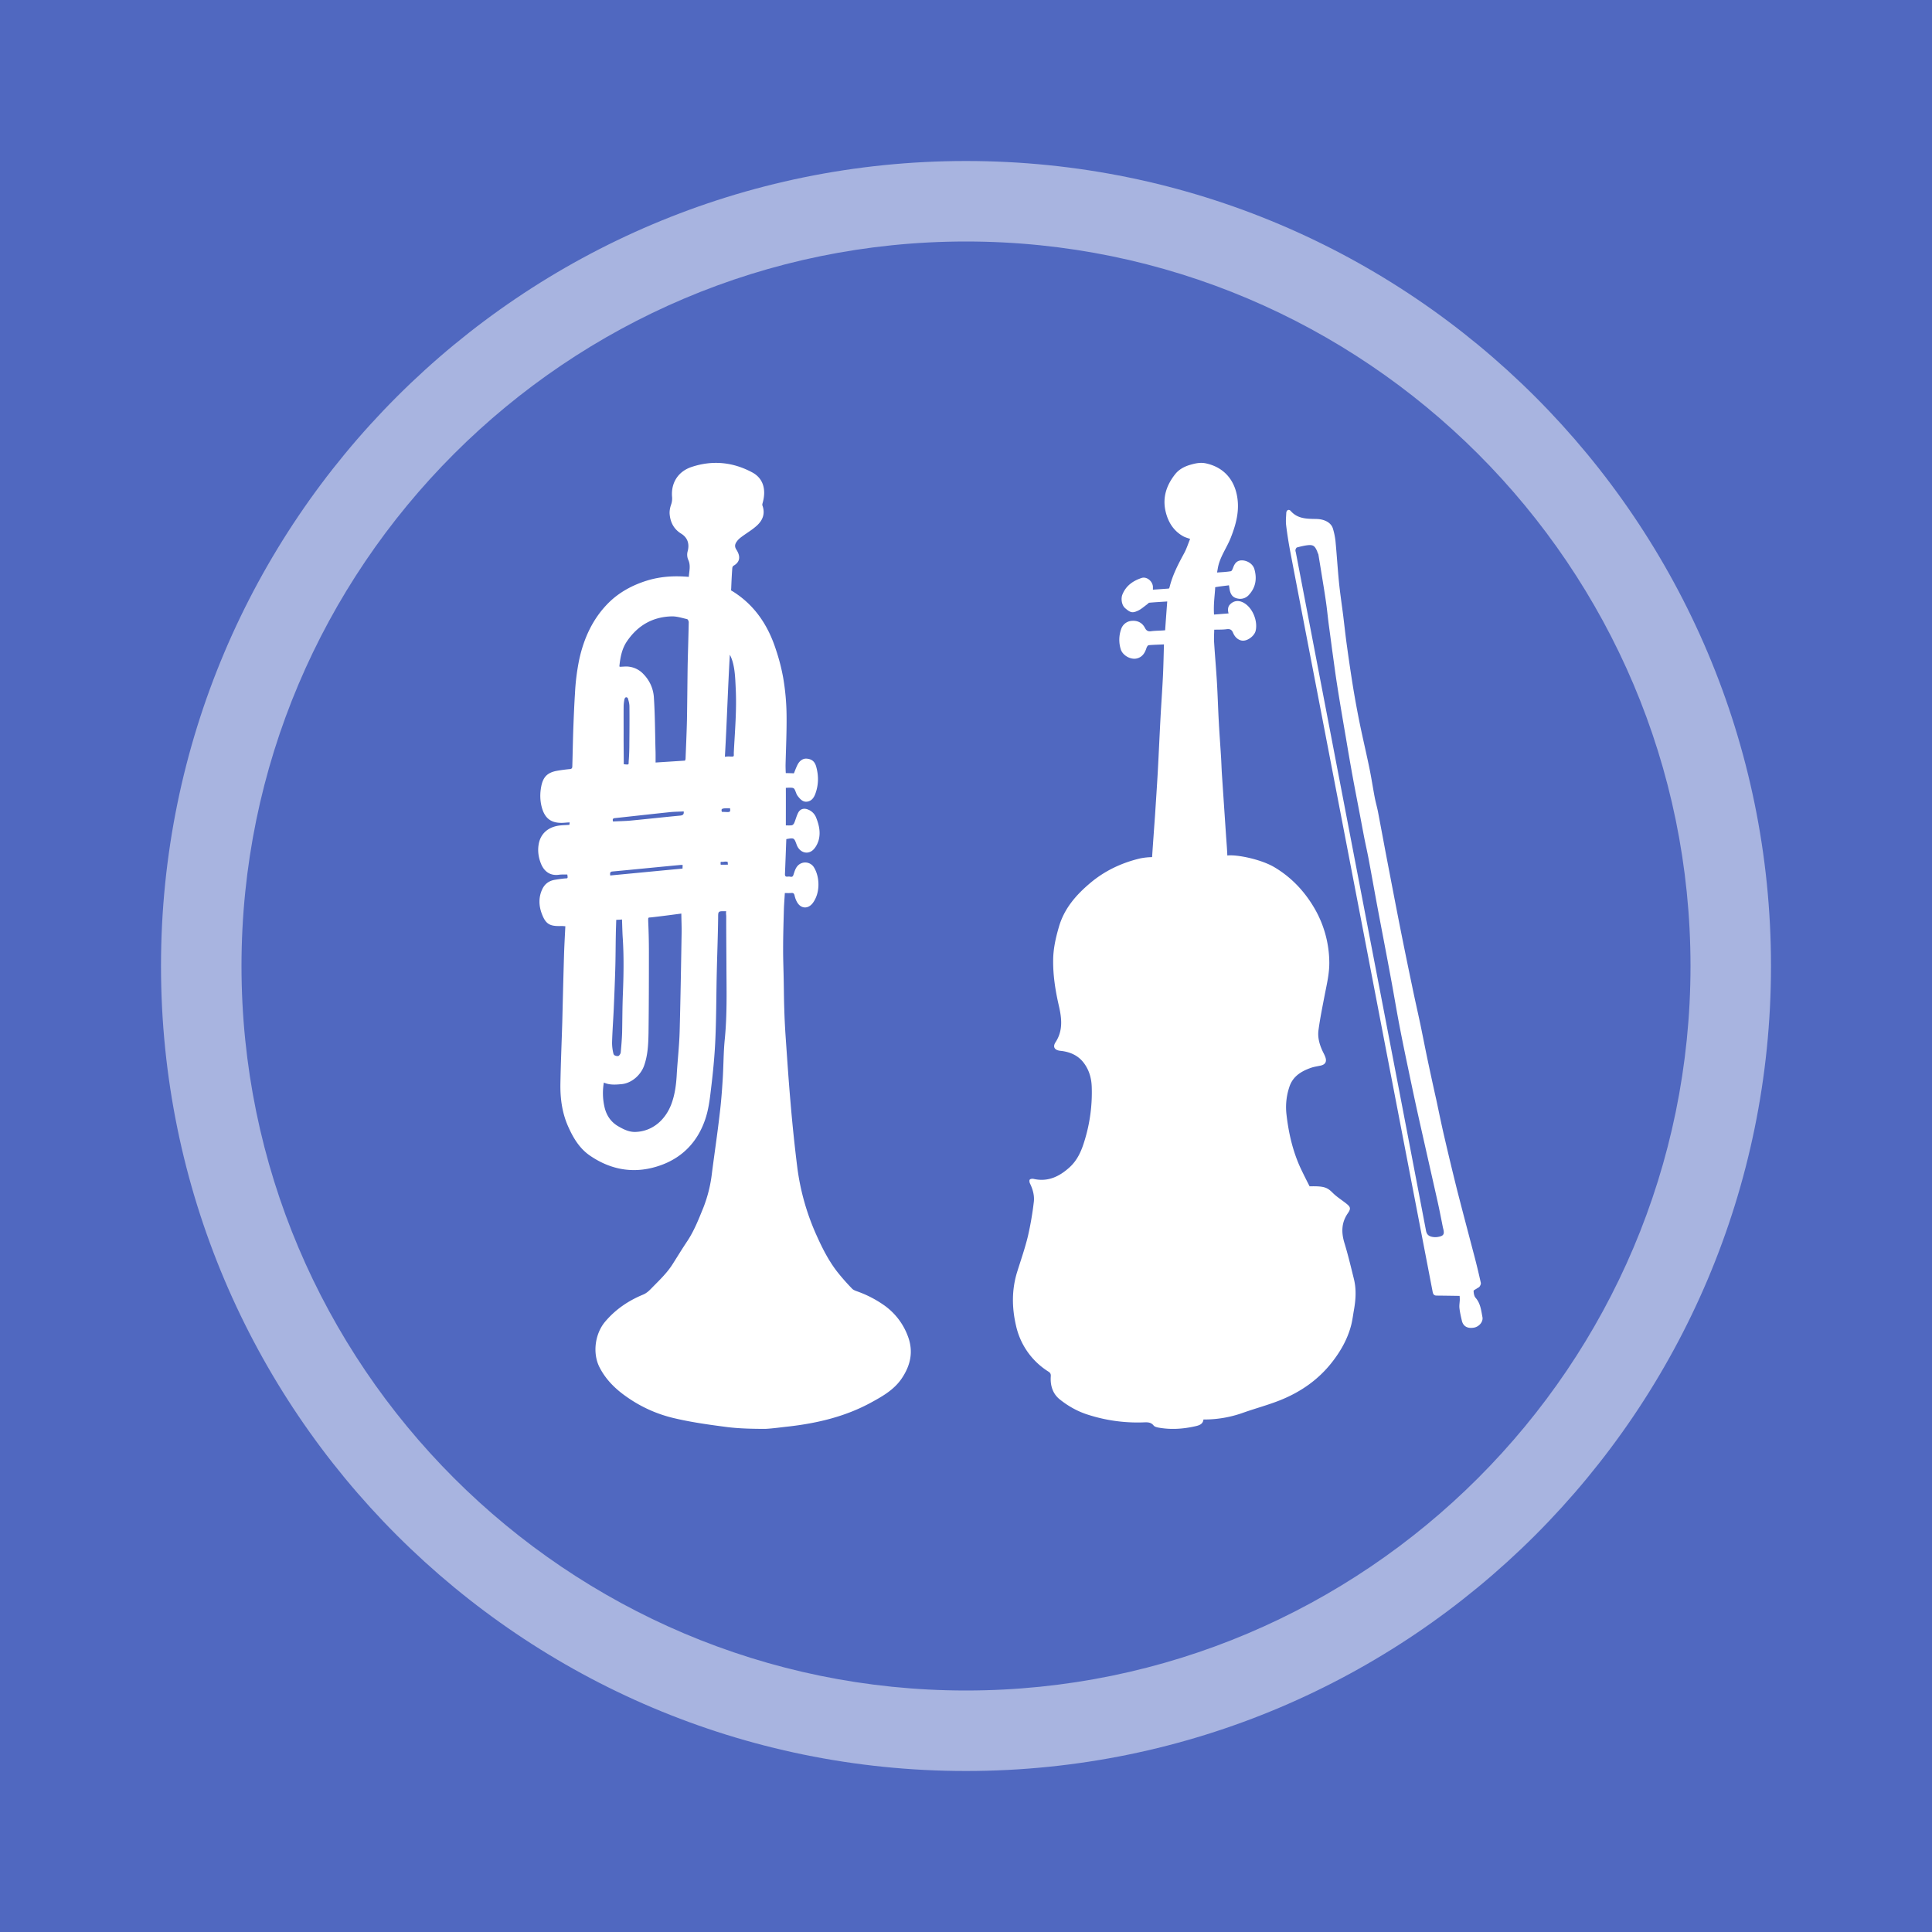 <svg viewBox="0 0 96 96" xmlns="http://www.w3.org/2000/svg" fill-rule="evenodd" clip-rule="evenodd" stroke-linejoin="round" stroke-miterlimit="2"><path fill="#5068c0" fill-rule="nonzero" d="M0 0h96v96H0z"/><path d="M48 8C25.909 8 8 25.909 8 48c0 22.09 17.909 40 40 40 22.09 0 40-17.91 40-40C88 25.909 70.09 8 48 8m0 4c19.851 0 36 16.149 36 36S67.851 84 48 84 12 67.851 12 48s16.149-36 36-36" fill="#fff" fill-opacity=".5" fill-rule="nonzero"/><path d="M33.869 46.353c-.027 1.628-.054 3.261-.097 4.89-.019.702-.099 1.4-.142 2.101-.026.506-.085 1.008-.26 1.49-.298.814-.949 1.381-1.789 1.411-.3.011-.561-.11-.821-.258-.403-.219-.632-.567-.726-.994a3.084 3.084 0 01-.029-1.201c.287.131.59.106.887.078.5-.05.955-.456 1.118-.931.183-.525.205-1.066.215-1.607.017-1.335.019-2.668.019-4.003a33.516 33.516 0 00-.035-1.552c-.001-.211-.013-.177.161-.195.49-.055.971-.119 1.485-.187.003.345.019.653.014.958m-3.439-3.049c1.142-.106 2.276-.222 3.41-.327.019.001.044.003.082.003a5.416 5.416 0 00-.008.18c-1.201.112-2.389.228-3.592.342-.015-.114-.016-.188.108-.198m.131-2.653c.907-.098 1.821-.201 2.729-.296.224-.023.451-.023.683-.036.018.149-.04.19-.163.207-.822.077-1.647.17-2.467.248-.294.028-.592.028-.88.046-.04-.126 0-.16.098-.169m3.573-4.842c-.015.633-.045 1.27-.069 1.907-.001.018-.016.039-.026.079l-1.463.094c0-.245.003-.466-.006-.679-.021-.851-.023-1.708-.079-2.557a1.81 1.81 0 00-.508-1.146 1.181 1.181 0 00-.985-.384c-.064.002-.12.007-.178.01-.008 0-.021-.009-.044-.016.043-.441.122-.877.378-1.252.534-.784 1.272-1.215 2.228-1.238.248-.004.508.079.757.137.039.006.085.101.084.155-.014.714-.038 1.425-.054 2.138-.013.918-.019 1.833-.035 2.752m-3.147.818c.002-.514-.003-1.027.001-1.542a1.98 1.98 0 01.044-.354c.007-.033.057-.085.073-.085.079.005.095.048.103.085.035.116.067.241.068.366.007.615.002 1.228-.004 1.841 0 .292-.008.585-.032.876-.011.192.037.188-.245.161-.001-.448-.009-.9-.008-1.348m5.57-2.42c.054 1.05-.039 2.103-.093 3.149-.013.247.059.247-.228.234-.06-.005-.13.004-.217.013.097-1.652.149-3.406.246-5.07.255.471.267 1.153.292 1.674m-.595 8.613a.53.53 0 01.198.003c-.012.024.019.125.006.14-.105.006-.247.003-.353.006-.026-.213.01-.122.149-.149m.312-2.659c.036.243-.024.185-.407.18-.034-.154-.04-.184.407-.18m-5.43 12.134c-.008.073-.086.18-.132.179-.075.007-.202-.014-.228-.109a2.187 2.187 0 01-.07-.588c.016-.556.059-1.116.084-1.675.028-.639.054-1.273.073-1.909.019-.593.017-1.175.029-1.768.004-.234.014-.471.021-.718.099-.004.194-.007.286-.019.013.327.017.638.039.952.058.919.041 1.84.004 2.765-.025.633-.025 1.274-.037 1.904-.011.328-.039.654-.069.986m13.962 16.2c.447-.663.592-1.354.3-2.113a3.26 3.26 0 00-1.221-1.556 5.52 5.52 0 00-1.325-.67c-.085-.033-.177-.069-.233-.137a10.786 10.786 0 01-.746-.851c-.406-.53-.709-1.123-.982-1.729a11.899 11.899 0 01-.981-3.424 79.877 79.877 0 01-.337-3.236c-.097-1.1-.169-2.206-.246-3.307a35.07 35.07 0 01-.066-1.37c-.016-.459-.017-.923-.027-1.389-.008-.516-.031-1.034-.029-1.55-.001-.651.02-1.295.037-1.942.008-.281.032-.56.048-.847.114.002.214.006.315-.001.099-.015.144.021.168.12.025.112.062.22.117.319.186.346.549.373.787.061.386-.515.344-1.295.073-1.752a.51.51 0 00-.864-.048c-.079.11-.121.25-.163.381-.026.085-.056.125-.143.113a.404.404 0 00-.162-.006c-.092.005-.124-.034-.122-.124.024-.581.045-1.163.067-1.742.382-.07.387-.069.509.262a.694.694 0 00.068.146c.185.298.537.356.779.104.116-.122.201-.29.248-.447.111-.394.023-.776-.124-1.138a.698.698 0 00-.375-.385c-.196-.091-.39-.061-.501.122-.091.162-.135.36-.211.534-.019.046-.071.106-.116.113-.095.015-.192.008-.3.007 0-.627.003-1.24 0-1.865l.132-.008c.28-.002.278-.001.376.254a.604.604 0 00.092.172c.119.15.253.301.466.266.21-.032.323-.187.397-.381.166-.446.171-.896.049-1.342-.06-.233-.188-.378-.441-.408-.216-.034-.383.104-.475.271-.075.139-.128.291-.196.454a13.457 13.457 0 00-.403-.012 7.067 7.067 0 01-.011-.401c.02-.85.062-1.701.049-2.553a11.7 11.7 0 00-.165-1.771 9.687 9.687 0 00-.357-1.391c-.384-1.203-1.042-2.211-2.131-2.9-.124-.077-.103-.03-.096-.177.012-.33.029-.659.053-.989.002-.039.027-.1.055-.117.39-.217.321-.534.151-.8-.111-.168-.07-.29.027-.42.059-.084.145-.158.231-.221.253-.189.537-.352.768-.567.28-.259.41-.587.268-.983-.02-.046.003-.113.017-.166.164-.607.043-1.18-.526-1.485-.967-.518-1.981-.616-3.022-.267-.659.222-1.013.782-.963 1.465a.899.899 0 01-.047.404c-.056.158-.089.34-.068.506.041.389.212.714.563.932.334.203.428.522.325.893a.637.637 0 00.031.407c.135.29.047.565.029.852-.717-.064-1.408-.023-2.083.186-.714.222-1.368.575-1.892 1.092-.78.772-1.232 1.745-1.467 2.818a10.962 10.962 0 00-.214 1.699c-.038.585-.06 1.166-.083 1.747-.021.625-.032 1.243-.049 1.86-.003.078-.008.134-.115.148a7.641 7.641 0 00-.621.081c-.494.084-.717.3-.81.792-.065.342-.061.68.026 1.014.153.577.482.815 1.076.783.091-.005.219-.019.31-.019.003.019-.008.094-.008.115-.036.014-.318.018-.42.031-.625.052-1.029.408-1.113.963-.053.329-.001.661.131.972.151.347.438.588.901.516.131-.015.268-.007.393-.01.04.22.01.187-.117.196a7.113 7.113 0 00-.478.064c-.308.047-.529.203-.657.491-.179.392-.162.804-.016 1.194.192.518.396.631.94.616.077-.006.156.007.232.01-.023.47-.049.918-.064 1.375-.034 1.128-.061 2.262-.089 3.398-.031 1.004-.074 2.015-.092 3.02-.016.774.086 1.53.422 2.241.241.529.548 1.017 1.028 1.352 1.103.763 2.312.943 3.584.472 1.071-.398 1.793-1.179 2.161-2.261.153-.448.221-.936.275-1.408.104-.846.191-1.695.228-2.549.051-1.137.045-2.275.073-3.418.02-.853.053-1.71.065-2.571.008-.404-.04-.404.401-.395-.018.094.001.174.002.256-.002.782.006 1.555.01 2.334.002 1.263.043 2.529-.084 3.785-.066.671-.059 1.349-.104 2.022-.035.565-.08 1.13-.149 1.691-.112.976-.258 1.948-.383 2.92a6.797 6.797 0 01-.418 1.698c-.239.59-.471 1.19-.833 1.724-.238.357-.459.72-.687 1.079-.269.436-.64.792-.999 1.156-.151.155-.288.308-.504.392-.726.303-1.362.735-1.875 1.347-.497.599-.624 1.555-.273 2.25.266.523.649.94 1.114 1.301.76.583 1.607.992 2.521 1.216.894.217 1.814.343 2.73.462.619.075 1.25.086 1.884.087.414-.023.771-.079 1.157-.119 1.442-.166 2.837-.499 4.12-1.206.563-.308 1.117-.627 1.493-1.18" fill="#fff"/><path d="M61.684 31.826c.262.063.64-.208.707-.477.114-.466-.128-1.094-.529-1.358-.265-.18-.551-.172-.758.061-.094.103-.105.269-.056.428a960.9 960.9 0 00-.724.057c-.028-.508.026-.856.052-1.232.004-.048.005-.126.005-.126.199-.04.481-.067.686-.096.009.063.013.093.02.123.043.36.184.518.499.548a.572.572 0 00.478-.203c.337-.369.399-.807.266-1.271-.072-.249-.324-.412-.575-.434-.273-.021-.401.132-.483.364-.025.064-.065.167-.112.173-.218.038-.445.046-.685.065.017-.095.028-.153.037-.21.096-.56.446-1.011.647-1.527.256-.652.436-1.308.317-2.023-.145-.868-.677-1.465-1.53-1.658-.282-.068-.544-.01-.82.071-.296.088-.552.232-.734.463-.436.552-.644 1.175-.465 1.886.128.513.396.932.863 1.196.097.055.21.082.347.133-.104.251-.178.493-.299.714-.293.54-.576 1.081-.723 1.686-.007.03-.031.062-.034.066-.277.02-.533.039-.793.055l.001-.142c-.016-.281-.311-.521-.561-.44-.423.14-.773.38-.952.814-.088.206-.042.532.125.681.262.228.363.262.641.133.162-.074.3-.202.449-.309.041-.028.08-.086.122-.089.293-.027.585-.041.887-.062-.035.451-.099 1.33-.103 1.431-.194.022-.494.019-.689.047-.153.021-.239-.015-.317-.166-.136-.264-.382-.378-.674-.346a.593.593 0 00-.507.405 1.59 1.59 0 00-.022 1c.087.3.482.533.79.463.281-.064.409-.269.491-.525.017-.054.068-.133.109-.136.249-.023.494-.025.758-.039-.015.538-.025 1.052-.049 1.563-.033.676-.082 1.35-.119 2.027-.049.908-.088 1.817-.138 2.727-.04.722-.09 1.443-.136 2.166-.047.65-.104 1.44-.147 2.088a3.157 3.157 0 00-.593.063c-.921.218-1.763.615-2.487 1.228-.706.595-1.294 1.272-1.554 2.187-.151.517-.268 1.036-.281 1.574-.016.788.104 1.559.281 2.327.142.616.219 1.236-.165 1.82-.152.236-.04.393.236.424.481.048.902.228 1.19.63.248.341.358.733.373 1.149a8.102 8.102 0 01-.373 2.74c-.147.479-.351.931-.733 1.275-.509.46-1.081.733-1.79.569-.059-.012-.152.001-.183.039-.029.036-.016.129.009.185.145.298.233.614.191.937a15.754 15.754 0 01-.291 1.686c-.145.601-.351 1.188-.535 1.777-.273.88-.264 1.773-.06 2.654a3.613 3.613 0 001.616 2.301c.096.061.123.12.114.24-.03.444.095.855.443 1.136.417.334.885.6 1.4.762a8.023 8.023 0 002.74.384c.189-.005.383-.03.53.157.047.058.155.086.241.102.615.111 1.226.069 1.834-.069.186-.042.374-.101.399-.334a5.72 5.72 0 001.977-.338c.611-.216 1.239-.382 1.841-.623 1.022-.411 1.906-1.024 2.591-1.912.41-.529.732-1.098.912-1.743.076-.265.107-.545.156-.821.092-.514.126-1.03-.001-1.545-.149-.599-.291-1.201-.472-1.792-.159-.524-.15-1.008.167-1.469.158-.229.148-.312-.073-.486-.228-.181-.48-.336-.682-.54-.268-.267-.427-.334-1.141-.317 0 0-.371-.721-.506-1.031-.365-.837-.555-1.719-.652-2.622a3.158 3.158 0 01.146-1.269c.166-.533.584-.792 1.075-.965.151-.053.314-.076.474-.11.245-.05.328-.2.242-.43a1.778 1.778 0 00-.076-.173c-.191-.371-.32-.764-.26-1.177.08-.591.201-1.178.313-1.762.103-.525.227-1.045.222-1.585a5.428 5.428 0 00-.77-2.747c-.492-.824-1.132-1.494-1.957-1.985-.665-.395-1.869-.64-2.34-.582-.007-.242-.042-.691-.06-.934l-.212-3.152c-.017-.284-.024-.57-.043-.854-.034-.556-.077-1.109-.106-1.662-.038-.661-.055-1.322-.094-1.982-.039-.675-.1-1.35-.142-2.025-.013-.202.003-.407.007-.612.22-.006.418.001.61-.024.173-.025.265.024.33.189.077.182.216.328.409.372M70.858 61.154c-.929-4.864-1.864-9.729-2.801-14.595l-3.664-19.092c-.009-.046-.03-.097-.022-.14.008-.047.041-.113.073-.124.174-.046.348-.089.524-.111.271-.03.359.027.469.275.022.047.036.101.054.151.004-.003.009-.003.013-.004.046.279.093.561.138.842.08.497.164.99.236 1.489.058.382.093.766.142 1.148.059.44.119.88.176 1.321.082.572.153 1.144.244 1.714.136.877.287 1.754.437 2.629.109.649.219 1.293.337 1.939.101.55.208 1.101.313 1.649.093.483.181.968.275 1.447.07.349.15.694.214 1.043.15.806.293 1.612.444 2.419.215 1.145.438 2.286.648 3.43.138.738.261 1.481.399 2.215.111.585.23 1.173.351 1.757.188.89.371 1.781.567 2.67.334 1.497.675 2.993 1.011 4.49.076.34.143.682.212 1.026.021.104.038.207.064.308.071.277.023.365-.264.413a.789.789 0 01-.313-.011c-.149-.036-.243-.118-.277-.298M65.42 25.788c-.462-.01-.933.005-1.285-.398-.091-.106-.216-.044-.221.102-.01.203-.031.404-.007.602.055.452.126.9.212 1.348.442 2.32.891 4.642 1.339 6.968l1.761 9.15c.562 2.912 1.119 5.822 1.678 8.735l2.291 11.896c.023.118.067.185.192.186.373.003.743.009 1.148.015.002.044.011.124.008.21-.007.14-.033.281-.014.42.024.203.071.405.119.608.067.276.28.395.596.34.252-.041.472-.29.425-.525-.064-.332-.096-.681-.341-.958-.07-.08-.094-.223-.099-.341-.002-.036.106-.08.164-.123.048-.033.112-.056.139-.101.034-.05.068-.124.056-.179a37.51 37.51 0 00-.279-1.171c-.293-1.119-.591-2.238-.879-3.361a151.78 151.78 0 01-.646-2.683c-.145-.618-.272-1.241-.404-1.862a149.92 149.92 0 01-.386-1.766c-.143-.667-.272-1.335-.41-2.003-.136-.642-.284-1.281-.414-1.92a262.243 262.243 0 01-.656-3.219c-.225-1.149-.444-2.296-.664-3.445-.123-.66-.247-1.32-.372-1.979-.046-.231-.113-.461-.159-.696-.09-.472-.161-.949-.257-1.419-.151-.743-.327-1.479-.48-2.22a50.137 50.137 0 01-.327-1.763 86.76 86.76 0 01-.312-2.087c-.074-.514-.128-1.028-.191-1.541-.07-.559-.155-1.113-.211-1.666-.068-.692-.11-1.381-.176-2.071a3.443 3.443 0 00-.125-.602c-.086-.295-.41-.471-.813-.481" fill="#fff" fill-rule="nonzero"/></svg>